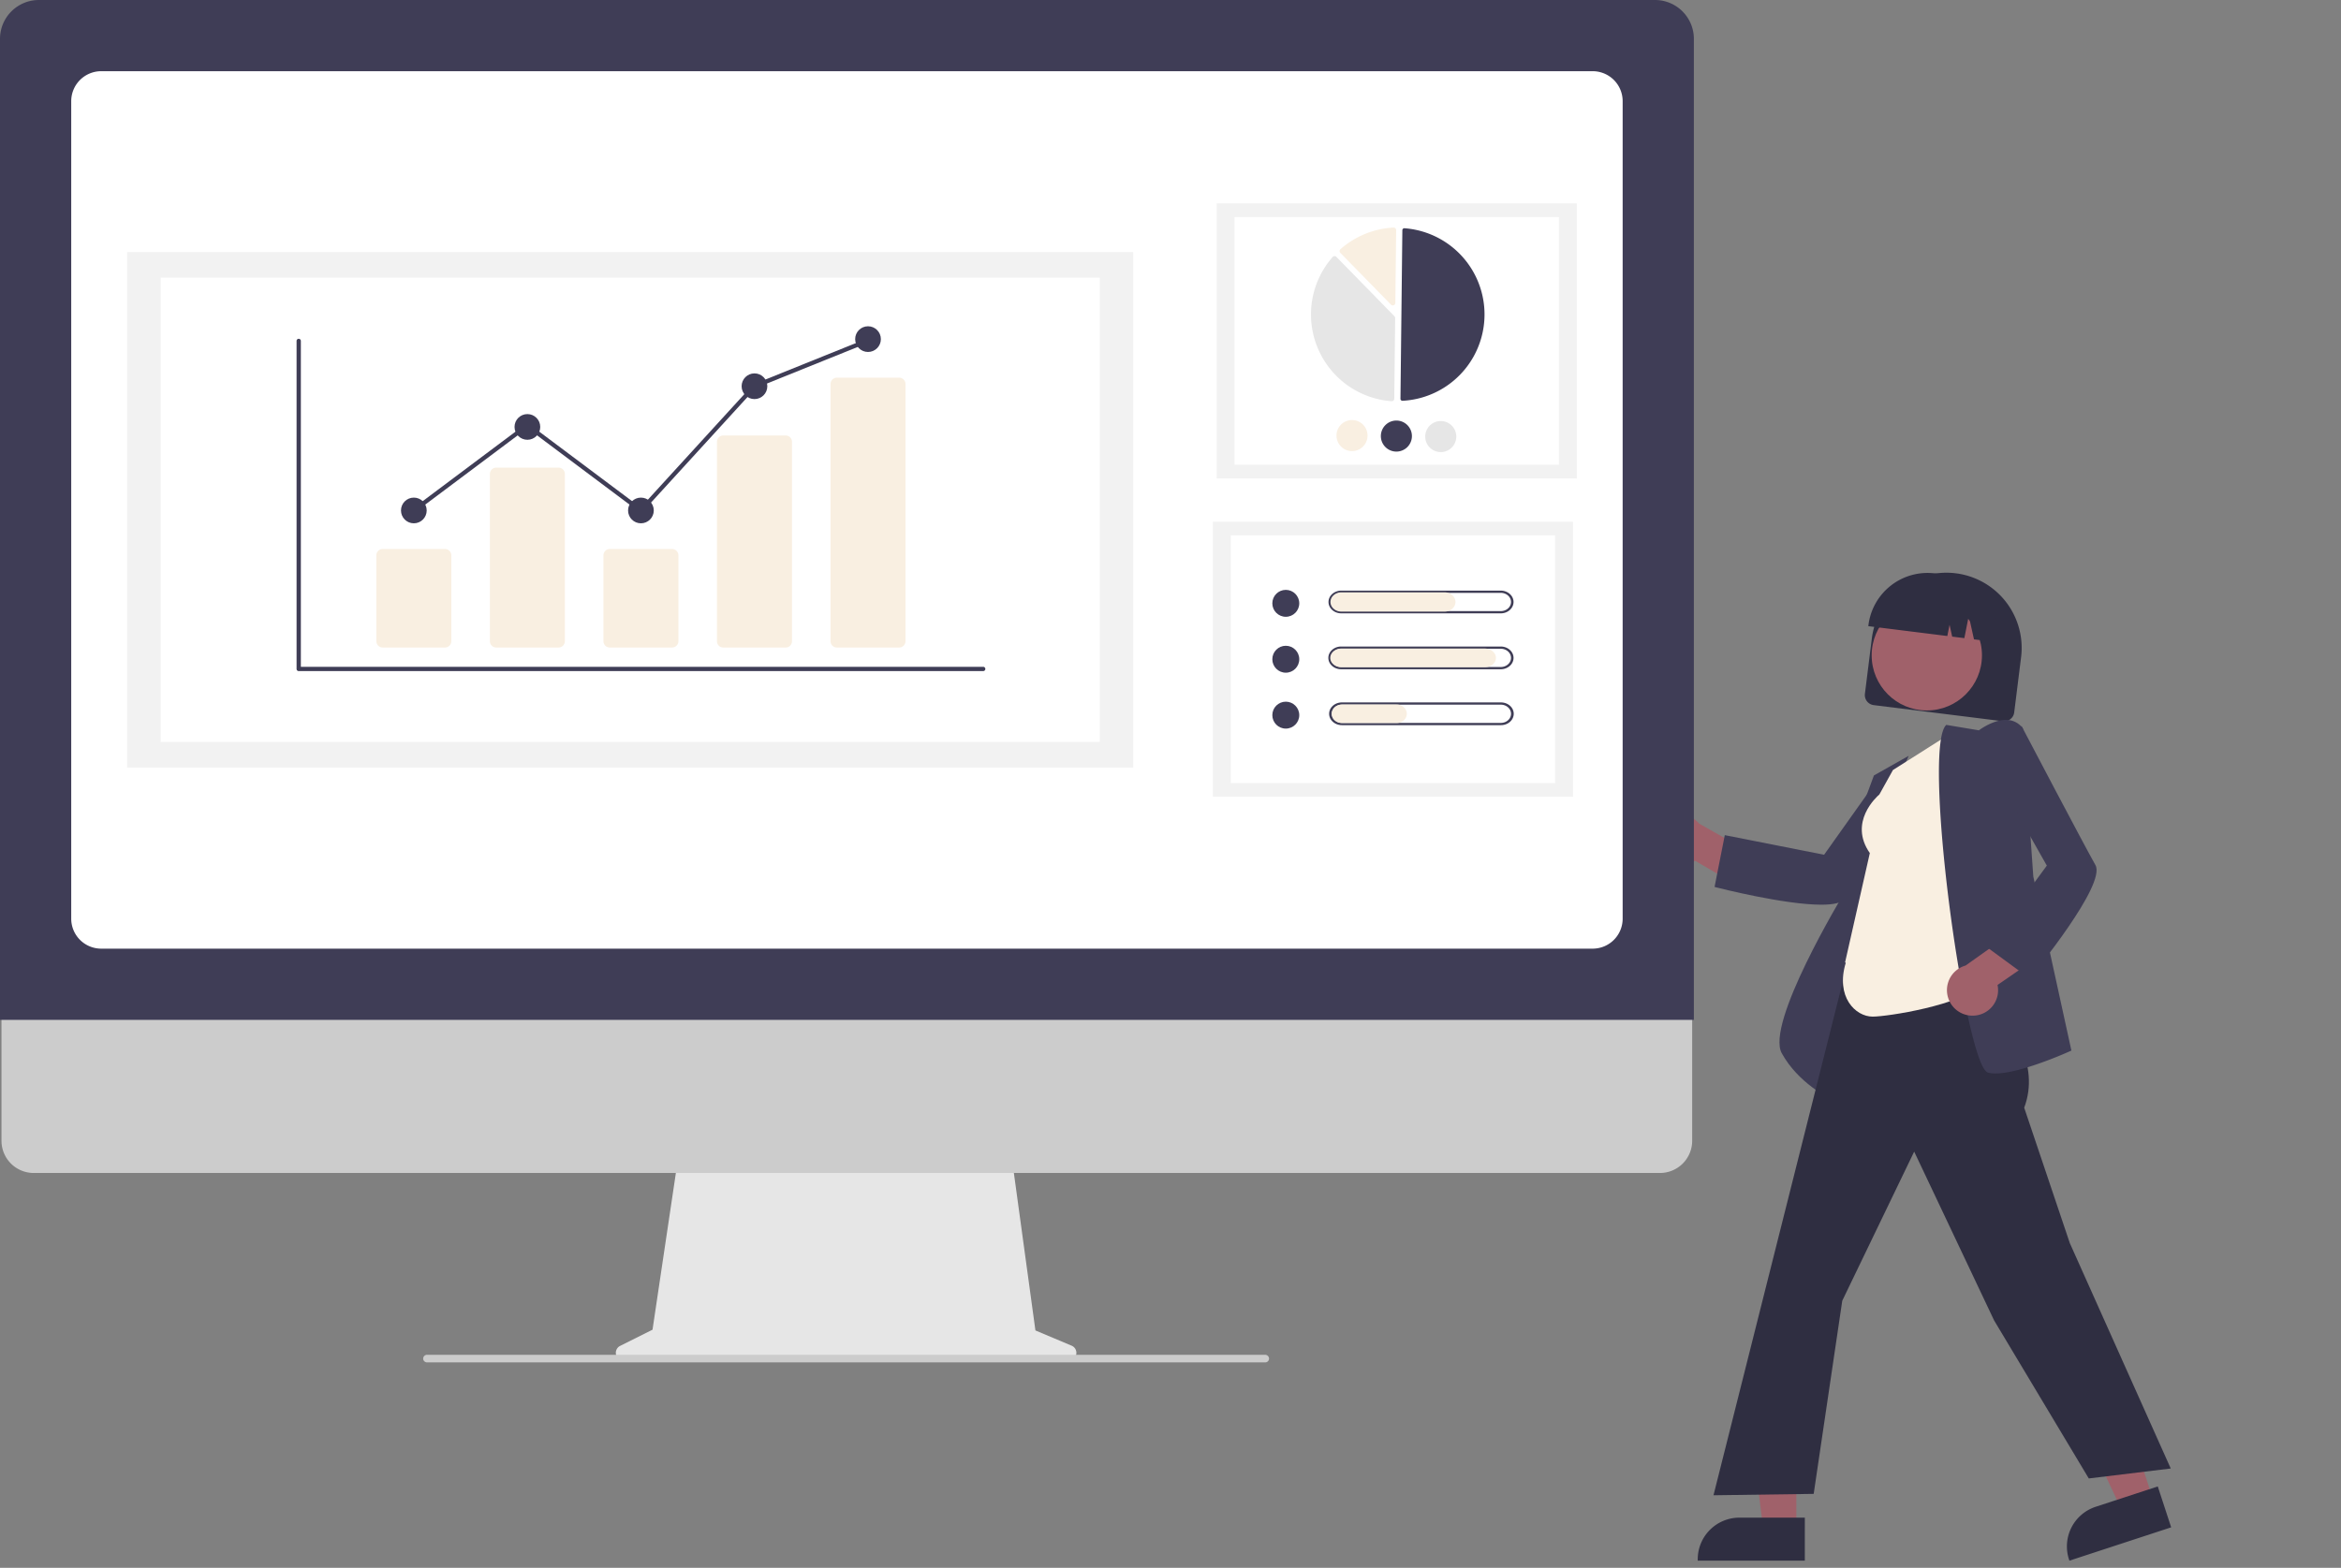<svg data-name="Layer 1" width="942.547" height="631.439" version="1.1" id="svg39" xml:space="preserve" xmlns="http://www.w3.org/2000/svg"><rect width="100%" height="100%" fill="#808080" stroke="none"/><path d="m879.59 413.72 2.798-22.426a30.285 30.285 0 0 1 60.103 7.498l-2.798 22.427a4.073 4.073 0 0 1-4.54 3.533l-52.03-6.491a4.073 4.073 0 0 1-3.533-4.54Z" transform="translate(-128.726 -134.28)" fill="#2f2e41" id="path1"/><circle cx="775.786" cy="263.927" r="22.204" fill="#ffb8b8" id="circle1" style="fill:#a0616a;fill-opacity:1"/><path d="M752.284 251.736a23.984 23.984 0 0 1 26.738-20.806l4.486.56a23.983 23.983 0 0 1 20.806 26.737l-.056.449-9.479-1.183-2.103-9.456-1.776 8.972-4.9-.611-1.06-4.771-.897 4.527-31.815-3.97z" fill="#2f2e41" id="path2"/><path d="M795.916 477.411a10.228 10.228 0 0 0 15.284 3.515l20.167 11.814 10.169-10.504-28.714-16.284a10.283 10.283 0 0 0-16.906 11.46Z" transform="translate(-128.726 -134.28)" fill="#ffb8b8" id="path3" style="fill:#a0616a;fill-opacity:1"/><path d="M862.013 498.64c-14.876 0-41.052-6.66-42.502-7.032l-.458-.117 4.12-20.859 39.982 7.897 21.72-30.587 24.938-2.535-.696.916c-.324.427-32.47 42.743-37.472 49.842-1.263 1.79-4.869 2.474-9.632 2.474Z" transform="translate(-128.726 -134.28)" fill="#3f3d56" id="path4"/><path d="m866 576.928-.595-.285c-.126-.06-12.765-6.208-19.311-18.209-6.515-11.944 23.983-62.612 26.117-66.128l.03-16.09 10.972-29.621 13.992-7.909-12.013 28.03Z" transform="translate(-128.726 -134.28)" fill="#3f3d56" id="path5"/><path fill="#ffb8b8" id="polygon5" style="fill:#a0616a;fill-opacity:1" d="m723.257 615.591-13.372-.001-6.362-51.579 19.736.001-.002 51.579z"/><path d="m855.393 762.833-43.117-.001v-.546a16.784 16.784 0 0 1 16.782-16.782h.001l26.335.001Z" transform="translate(-128.726 -134.28)" fill="#2f2e41" id="path6"/><path fill="#ffb8b8" id="polygon6" style="fill:#a0616a;fill-opacity:1" d="m866.891 603.872-12.707 4.163-22.107-47.033 18.755-6.145 16.059 49.015z"/><path d="m1002.895 749.408-40.975 13.425-.17-.518a16.784 16.784 0 0 1 10.723-21.174l25.027-8.2Z" transform="translate(-128.726 -134.28)" fill="#2f2e41" id="path7"/><path d="m969.726 729.72-38.12-63.641-32.18-67.993-28.959 60.06-11.503 77.788-40.343.56.159-.63 61.737-245.31 48.352 7.223-2.2 31.916 1.31 1.864c10.923 15.517 22.216 31.56 15.739 48.854l18.362 54.522 40.646 90.787Z" transform="translate(-128.726 -134.28)" fill="#2f2e41" id="path8"/><path d="M882.726 543.72c-7.006 0-15-8-10.853-21.659l-.268-.194 9.96-44.008c-8.692-12.431 2.769-22.691 3.843-23.608l5.47-9.847 24.138-15.308 12.213 101.474-.18.173c-8.821 8.44-38.445 12.977-44.323 12.977Z" transform="translate(-128.726 -134.28)" fill="#f9a826" id="path9" style="fill:#f9efe1;fill-opacity:1"/><path d="M932.16 566.617a11.881 11.881 0 0 1-2.852-.302c-.939-.235-2.458-1.43-4.807-9.077-9.336-30.397-20.359-121.86-12.35-130.81l.183-.206 13.149 2.192c1.093-.807 6.828-4.81 12.121-4.114a8.033 8.033 0 0 1 5.497 3.249l.09.118 4.19 59.595 15.345 70.13-.368.167c-.892.407-20.055 9.058-30.199 9.058Z" transform="translate(-128.726 -134.28)" fill="#3f3d56" id="path10"/><path d="M923.317 543.324a10.228 10.228 0 0 0 9.662-12.353l19.248-13.257-5.203-13.663-26.92 19.104a10.283 10.283 0 0 0 3.213 20.17Z" transform="translate(-128.726 -134.28)" fill="#ffb8b8" id="path11" style="fill:#a0616a;fill-opacity:1"/><path d="m945.876 528.337-17.146-12.574 24.101-32.864-18.495-32.638 8.275-23.661.535 1.019c.249.474 24.948 47.527 29.256 55.067 4.483 7.844-24.97 43.761-26.225 45.285Z" transform="translate(-128.726 -134.28)" fill="#3f3d56" id="path12"/><path d="m560.206 676.255-14.592-6.144-10.01-73.152H402.299l-10.85 72.853-13.056 6.527a3.1 3.1 0 0 0 1.387 5.873h179.223a3.1 3.1 0 0 0 1.203-5.957Z" transform="translate(-128.726 -134.28)" fill="#e6e6e6" id="path13"/><path d="M797.098 606.692h-654.83a12.973 12.973 0 0 1-12.944-12.974V501.38h680.718v92.34a12.974 12.974 0 0 1-12.944 12.973Z" transform="translate(-128.726 -134.28)" fill="#ccc" id="path14"/><path d="M810.726 545.02h-682v-395.1a15.657 15.657 0 0 1 15.64-15.64h650.72a15.657 15.657 0 0 1 15.64 15.64Z" transform="translate(-128.726 -134.28)" fill="#3f3d56" id="path15"/><path d="M769.993 516.344H169.46a12.07 12.07 0 0 1-12.057-12.056V175.014a12.07 12.07 0 0 1 12.057-12.058h600.533a12.07 12.07 0 0 1 12.057 12.058v329.274a12.07 12.07 0 0 1-12.057 12.056Z" transform="translate(-128.726 -134.28)" fill="#fff" id="path16"/><path d="M638.146 682.975H300.698a1.567 1.567 0 0 1-1.539-1.133 1.53 1.53 0 0 1 1.477-1.92h337.385a1.615 1.615 0 0 1 1.617 1.195 1.528 1.528 0 0 1-1.492 1.858Z" transform="translate(-128.726 -134.28)" fill="#ccc" id="path17"/><path fill="#f2f2f2" id="rect17" d="M489.86 81.909h144.996v110.773H489.86z"/><path fill="#fff" id="rect18" d="M497.065 87.414h130.586v99.765H497.065z"/><path d="m693.377 295.695.052-.001a34.817 34.817 0 0 0 .78-69.49.794.794 0 0 0-.602.21.786.786 0 0 0-.257.575l-.76 67.902a.797.797 0 0 0 .787.804Z" transform="translate(-128.726 -134.28)" fill="#3f3d56" id="path18"/><path d="M666.072 237.433a1.025 1.025 0 0 1 .72.307l23.375 23.906a1.014 1.014 0 0 1 .291.725l-.364 32.492a1.01 1.01 0 0 1-.33.74 1.026 1.026 0 0 1-.771.267 35.044 35.044 0 0 1-23.7-58.09 1.026 1.026 0 0 1 .741-.347h.038Z" transform="translate(-128.726 -134.28)" fill="#e6e6e6" id="path19"/><path d="M689.842 225.927a1.03 1.03 0 0 1 .7.286 1.011 1.011 0 0 1 .313.748l-.328 29.316a1.02 1.02 0 0 1-1.75.702l-20.399-20.86a1.023 1.023 0 0 1 .055-1.483 35.118 35.118 0 0 1 21.346-8.708h.063Z" transform="translate(-128.726 -134.28)" fill="#f9a826" id="path20" style="fill:#f9efe1;fill-opacity:1"/><path d="M679.334 309.775a6.253 6.253 0 1 1-6.183-6.323 6.26 6.26 0 0 1 6.183 6.323Z" transform="translate(-128.726 -134.28)" fill="#f9a826" id="path21" style="fill:#f9efe1;fill-opacity:1"/><path d="M697.2 309.976a6.253 6.253 0 1 1-6.184-6.323 6.26 6.26 0 0 1 6.183 6.323Z" transform="translate(-128.726 -134.28)" fill="#3f3d56" id="path22"/><path d="M715.065 310.176a6.253 6.253 0 1 1-6.183-6.323 6.26 6.26 0 0 1 6.183 6.323Z" transform="translate(-128.726 -134.28)" fill="#e6e6e6" id="path23"/><path fill="#f2f2f2" id="rect23" d="M488.333 210.116h144.996v110.773H488.333z"/><path fill="#fff" id="rect24" d="M495.538 215.621h130.586v99.765H495.538z"/><circle cx="517.695" cy="242.988" r="5.422" fill="#3f3d56" id="circle24"/><path d="M604.242 238.769a4.135 3.677 0 1 1 0 7.354h-64.126a4.135 3.677 0 1 1 0-7.354h64.126m0-.9h-64.126a5.148 4.578 0 1 0 0 9.155h64.126a5.148 4.578 0 1 0 0-9.156z" fill="#3f3d56" id="path24" style="stroke-width:1.06px"/><path d="M581.587 246.325h-41.48a4.423 3.879 0 1 1 0-7.758h41.48a4.423 3.879 0 0 1 0 7.758z" fill="#f9a826" id="path25" style="fill:#f9efe1;fill-opacity:1;stroke-width:.905px"/><circle cx="517.695" cy="265.503" r="5.422" fill="#3f3d56" id="circle25"/><path d="M604.238 261.284a4.138 3.677 0 1 1 0 7.354h-64.18a4.138 3.677 0 1 1 0-7.354h64.18m0-.9h-64.18a5.152 4.578 0 1 0 0 9.155h64.18a5.152 4.578 0 1 0 0-9.156z" fill="#3f3d56" id="path26" style="stroke-width:1.061px"/><path d="M597.83 268.716h-57.755a4.47 3.755 0 1 1 0-7.51h57.754a4.47 3.755 0 0 1 0 7.51z" fill="#f9a826" id="path27" style="fill:#f9efe1;fill-opacity:1;stroke-width:.895px"/><circle cx="517.695" cy="288.018" r="5.422" fill="#3f3d56" id="circle27"/><path d="M604.26 283.799a4.121 3.677 0 1 1 0 7.354h-63.913a4.121 3.677 0 1 1 0-7.354h63.913m0-.901h-63.913a5.13 4.578 0 1 0 0 9.155h63.913a5.13 4.578 0 1 0 0-9.155z" fill="#3f3d56" id="path28" style="stroke-width:1.059px"/><path d="M562.34 291.221H540.44a4.174 3.746 0 1 1 0-7.49h21.898a4.174 3.746 0 0 1 0 7.49z" fill="#f9a826" id="path29" style="fill:#f9efe1;fill-opacity:1;stroke-width:.864px"/><path fill="#f2f2f2" id="rect29" d="M51.188 101.508h405.093v207.61H51.188z"/><path fill="#fff" id="rect30" d="M64.692 111.824h378.087v186.978H64.692z"/><path d="M524.614 404.557H248.996a.863.863 0 0 1-.863-.862V271.59a.863.863 0 1 1 1.726 0v131.241h274.755a.863.863 0 0 1 0 1.725Z" transform="translate(-128.726 -134.28)" fill="#3f3d56" id="path30"/><path d="M307.884 395.07h-25.069a2.563 2.563 0 0 1-2.56-2.561v-34.557a2.563 2.563 0 0 1 2.56-2.56h25.069a2.563 2.563 0 0 1 2.56 2.56v34.557a2.563 2.563 0 0 1-2.56 2.56Z" transform="translate(-128.726 -134.28)" fill="#f9a826" id="path31" style="fill:#f9efe1;fill-opacity:1"/><path d="M353.6 395.07h-25.07a2.563 2.563 0 0 1-2.56-2.561v-67.335a2.563 2.563 0 0 1 2.56-2.56h25.07a2.563 2.563 0 0 1 2.56 2.56v67.335a2.563 2.563 0 0 1-2.56 2.56Z" transform="translate(-128.726 -134.28)" fill="#f9a826" id="path32" style="fill:#f9efe1;fill-opacity:1"/><path d="M399.315 395.07h-25.069a2.563 2.563 0 0 1-2.56-2.561v-34.557a2.563 2.563 0 0 1 2.56-2.56h25.069a2.563 2.563 0 0 1 2.56 2.56v34.557a2.563 2.563 0 0 1-2.56 2.56Z" transform="translate(-128.726 -134.28)" fill="#f9a826" id="path33" style="fill:#f9efe1;fill-opacity:1"/><path d="M445.03 395.07h-25.068a2.507 2.507 0 0 1-2.56-2.445V312.12a2.507 2.507 0 0 1 2.56-2.444h25.069a2.507 2.507 0 0 1 2.56 2.444v80.505a2.507 2.507 0 0 1-2.56 2.444Z" transform="translate(-128.726 -134.28)" fill="#f9a826" id="path34" style="fill:#f9efe1;fill-opacity:1"/><path d="M490.746 395.07h-25.068a2.563 2.563 0 0 1-2.56-2.561V288.947a2.563 2.563 0 0 1 2.56-2.56h25.068a2.563 2.563 0 0 1 2.56 2.56v103.562a2.563 2.563 0 0 1-2.56 2.56Z" transform="translate(-128.726 -134.28)" fill="#f9a826" id="path35" style="fill:#f9efe1;fill-opacity:1"/><circle cx="166.623" cy="205.585" r="5.175" fill="#3f3d56" id="circle35"/><circle cx="212.339" cy="171.945" r="5.175" fill="#3f3d56" id="circle36"/><circle cx="258.054" cy="205.585" r="5.175" fill="#3f3d56" id="circle37"/><circle cx="303.77" cy="155.556" r="5.175" fill="#3f3d56" id="circle38"/><circle cx="349.486" cy="136.58" r="5.175" fill="#3f3d56" id="circle39"/><path fill="#3f3d56" id="polygon39" d="m258.163 206.744-45.824-34.323-45.199 33.854-1.034-1.38 46.233-34.63 45.606 34.16 45.321-49.595.181-.074 45.716-18.419.645 1.6-45.534 18.346-46.111 50.461z"/></svg>